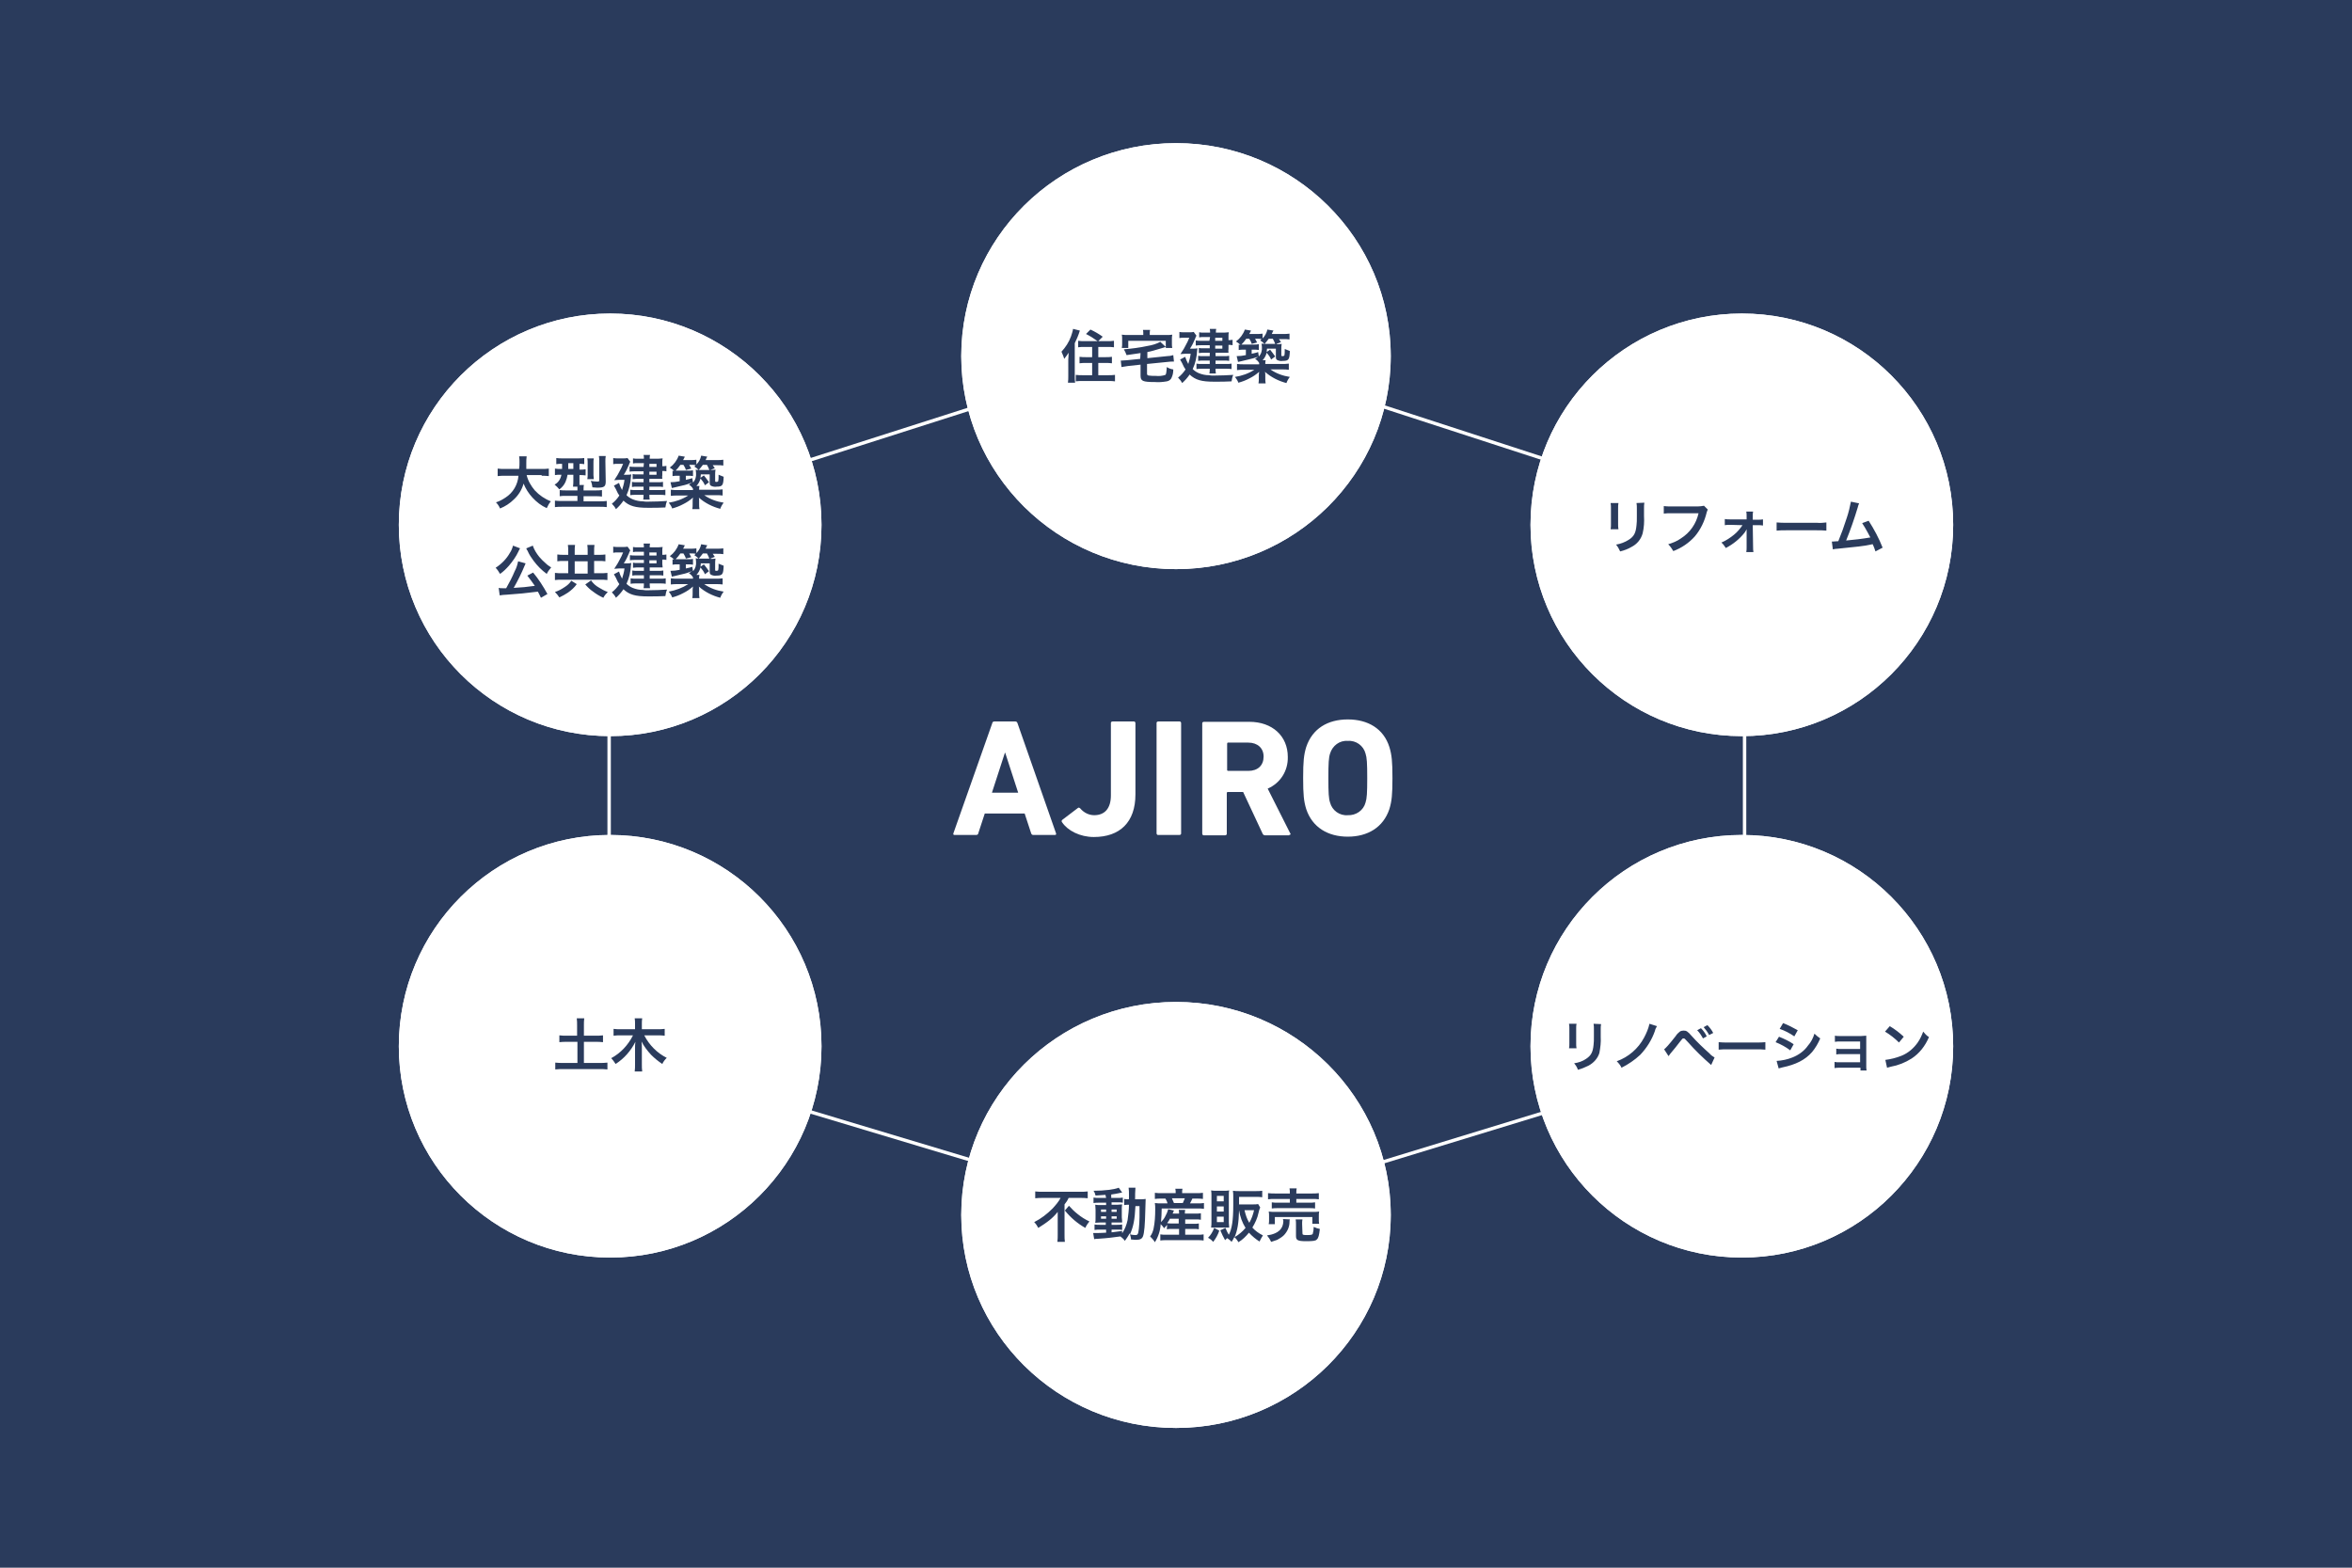 <?xml version="1.0" encoding="utf-8"?>
<!-- Generator: Adobe Illustrator 24.1.0, SVG Export Plug-In . SVG Version: 6.00 Build 0)  -->
<svg version="1.1" id="レイヤー_1" xmlns="http://www.w3.org/2000/svg" xmlns:xlink="http://www.w3.org/1999/xlink" x="0px"
	 y="0px" viewBox="0 0 690 460" style="enable-background:new 0 0 690 460;" xml:space="preserve">
<style type="text/css">
	.st0{clip-path:url(#SVGID_2_);}
	.st1{fill:#FFFFFF;}
	.st2{fill:#2A3B5C;}
	.st3{fill:none;stroke:#FFFFFF;}
	.st4{opacity:0.998;fill:#FFFFFF;enable-background:new    ;}
</style>
<g>
	<defs>
		<rect id="SVGID_1_" y="0" width="690" height="460"/>
	</defs>
	<clipPath id="SVGID_2_">
		<use xlink:href="#SVGID_1_"  style="overflow:visible;"/>
	</clipPath>
	<g id="a" class="st0">
		<rect y="0" class="st1" width="690" height="460"/>
		<rect y="0" class="st2" width="690" height="460"/>
		<path class="st3" d="M178.7,153.8l168-53.7l165.1,53.7v154.7l-165.1,50.5l-168-50.5V153.8z"/>
		<g transform="translate(282 42)">
			<ellipse class="st1" cx="63" cy="62.5" rx="63" ry="62.5"/>
			<ellipse class="st3" cx="63" cy="62.5" rx="62.5" ry="62"/>
		</g>
		<g transform="translate(408 419) rotate(180)">
			<ellipse class="st1" cx="63" cy="62.5" rx="63" ry="62.5"/>
			<ellipse class="st3" cx="63" cy="62.5" rx="62.5" ry="62"/>
		</g>
		<g transform="translate(117 92)">
			<circle class="st1" cx="62" cy="62" r="62"/>
			<circle class="st3" cx="62" cy="62" r="61.5"/>
		</g>
		<g transform="translate(573 369) rotate(180)">
			<circle class="st1" cx="62" cy="62" r="62"/>
			<circle class="st3" cx="62" cy="62" r="61.5"/>
		</g>
		<g transform="translate(449 92)">
			<circle class="st1" cx="62" cy="62" r="62"/>
			<circle class="st3" cx="62" cy="62" r="61.5"/>
		</g>
		<g transform="translate(241 369) rotate(180)">
			<circle class="st1" cx="62" cy="62" r="62"/>
			<circle class="st3" cx="62" cy="62" r="61.5"/>
		</g>
		<path class="st2" d="M318.2,100.1c-0.6,0-1.3,0-1.9-0.1v1.9c0.6-0.1,1.2-0.1,1.9-0.1h2.2v3h-1.8c-0.6,0-1.2,0-1.9-0.1v1.9
			c0.6-0.1,1.2-0.1,1.9-0.1h1.8v3.6h-2.8c-0.7,0-1.3,0-2-0.1v1.9c0.6-0.1,1.2-0.1,2-0.1h7.5c0.9,0,1.4,0,2,0.1v-1.9
			c-0.7,0.1-1.3,0.1-2,0.1h-2.9v-3.6h2.1c0.7,0,1.3,0,1.9,0.1v-1.9c-0.6,0.1-1.3,0.1-1.9,0.1h-2.1v-3h2.6c0.7,0,1.4,0,2,0.1V100
			c-0.7,0.1-1.3,0.1-2,0.1h-2.6l1.3-1.3c-1.1-0.8-2.3-1.5-3.6-2.1l-1.3,1.3c1.2,0.6,2.3,1.3,3.4,2.1H318.2z M313.4,110.3
			c0,0.7,0,1.3-0.1,2h2.1c-0.1-0.7-0.1-1.3-0.1-2v-9.6c0.6-1.2,1.1-2.4,1.5-3.7l-2-0.5c-0.1,0.8-0.4,1.5-0.6,2.2
			c-0.6,1.7-1.6,3.2-2.8,4.5c0.3,0.7,0.6,1.3,0.8,2.1c0.5-0.6,0.9-1.2,1.3-1.8c0,1.2-0.1,1.5-0.1,1.9V110.3z M334.5,105.3l-3.9,0.4
			c-0.5,0-1.2,0.1-1.5,0.1h-0.3l0.2,1.9c0.6-0.1,1.2-0.2,1.9-0.3l3.7-0.4v3.2c0,1.6,0.6,1.9,4.2,1.9c1.2,0.1,2.3,0,3.5-0.2
			c0.7-0.1,1.3-0.6,1.5-1.3c0.3-0.7,0.4-1.4,0.4-2.2c-0.7-0.1-1.3-0.3-1.9-0.7c-0.1,1.6-0.2,2.1-0.4,2.3c-0.9,0.3-1.8,0.4-2.8,0.3
			c-0.7,0-1.4,0-2.1-0.1c-0.4-0.1-0.5-0.2-0.5-0.6v-2.8l6-0.6c0.5-0.1,1.3-0.1,1.6-0.1c0.1,0,0.2,0,0.3,0l-0.2-1.9
			c-0.6,0.2-1.2,0.3-1.8,0.3l-5.8,0.6v-1.8c1.1-0.2,2.1-0.5,4.1-1.1c0.4-0.1,0.9-0.3,1.3-0.4l-1.6-1.5c-1.1,0.6-2.4,1-3.7,1.2
			c-2.3,0.5-4.6,0.8-7,1c0.3,0.5,0.6,1.1,0.8,1.7c2.1-0.3,2.1-0.3,4.1-0.6L334.5,105.3z M335.4,98.3H331c-0.6,0-1.2,0-1.9-0.1
			c0.1,0.4,0.1,0.8,0.1,1.3v1.3c0,0.4,0,0.9-0.1,1.3h1.9V100h11v2.1h1.9c-0.1-0.4-0.1-0.9-0.1-1.3v-1.3c0-0.4,0-0.8,0.1-1.3
			c-0.6,0.1-1,0.1-1.9,0.1h-4.7v-0.5c0-0.3,0-0.7,0.1-1h-2.1c0.1,0.3,0.1,0.7,0.1,1L335.4,98.3z M354.8,100h-2.5c-0.5,0-1,0-1.5-0.1
			v1.5c0.5-0.1,1-0.1,1.5-0.1h2.6v0.9h-2c-0.4,0-0.8,0-1.2-0.1v1.5c0.4,0,0.7-0.1,1.1-0.1h2.1v1h-2c-0.5,0-0.9,0-1.4-0.1v1.5
			c0.5-0.1,0.9-0.1,1.4-0.1h2v1h-2.4c-0.5,0-1,0-1.5-0.1v1.6c0.5-0.1,1-0.1,1.5-0.1h2.4c0,0.5,0,1-0.1,1.4h1.9
			c-0.1-0.5-0.1-1-0.1-1.4h3.2c0.5,0,1,0,1.5,0.1v-1.6c-0.5,0.1-1,0.1-1.5,0.1h-3.2v-1h2.6c0.5,0,1,0,1.4,0.1v-1.5
			c-0.5,0.1-1,0.1-1.4,0.1h-2.6v-1h2.6c0.4,0,0.7,0,1.2,0c0-0.3-0.1-0.7,0-1v-1.3c0.4,0,0.8,0,1.2,0.1v-1.6
			c-0.4,0.1-0.8,0.1-1.2,0.1v-1.2c0-0.4,0-0.7,0.1-1.1c-0.4,0-0.8,0.1-1.3,0.1h-2.5c0-0.4,0-0.8,0.1-1.1h-1.9
			c0.1,0.4,0.1,0.7,0.1,1.1h-1.9c-0.4,0-0.9,0-1.3-0.1v1.5c0.4-0.1,0.8-0.1,1.2-0.1h2L354.8,100z M356.5,100v-0.9h2.1v0.9H356.5z
			 M356.5,101.4h2.1v0.9h-2.1L356.5,101.4z M349.1,102.3c0.6-0.9,1.1-1.9,1.5-2.9c0.1-0.3,0.2-0.6,0.4-0.9l-0.8-1.1
			c-0.4,0.1-0.8,0.1-1.2,0.1h-1.8c-0.4,0-0.8,0-1.2-0.1v1.8c0.4-0.1,0.8-0.1,1.2-0.1h1.7c-0.3,0.8-0.7,1.6-1.1,2.3
			c-0.4,0.8-0.4,0.8-1.5,2.5c0.4,0,0.9-0.1,1.4-0.1h1.6c-0.1,1-0.4,2-0.7,3c-0.4-0.7-0.7-1.4-0.9-2.1l-1.5,0.8
			c0.2,0.3,0.3,0.6,0.4,0.7c0.2,0.4,0.4,0.7,0.4,0.8c0.2,0.5,0.5,1,0.8,1.4c-0.6,0.9-1.3,1.7-2.2,2.4c0.5,0.5,0.9,1,1.2,1.6
			c0.8-0.7,1.6-1.6,2.2-2.5c1.7,1.6,3.5,2.1,7.2,2.1c1.9,0,3.5,0,5.1-0.1c0.1-0.6,0.2-1.3,0.5-1.9c-1.6,0.1-3.7,0.2-5.8,0.2
			c-0.3,0-0.9,0-1.3-0.1c-1,0-2-0.2-3-0.6c-0.7-0.3-1.3-0.7-1.8-1.2c0.8-1.7,1.2-3.6,1.3-5.4c0-0.3,0.1-0.4,0.1-0.7
			c-0.4,0.1-0.8,0.1-1.2,0.1L349.1,102.3z M374.5,100.9l1.3-0.5c-0.4-0.6-0.4-0.6-0.6-0.9h1.3c0.6,0,1.2,0,1.8,0.1v-1.7
			c-0.6,0.1-1.2,0.1-1.9,0.1h-3.3c0.2-0.5,0.4-0.9,0.5-1l-1.8-0.3c-0.2,1-0.7,1.9-1.4,2.6v-1.4c-0.6,0.1-1.1,0.1-1.7,0.1h-2.2
			c0.3-0.6,0.5-0.9,0.5-1l-1.8-0.3c-0.5,1.4-1.4,2.6-2.6,3.5c0.5,0.3,0.9,0.6,1.3,1c-0.2,0-0.2,0-0.5-0.1v1.6
			c0.5-0.1,0.9-0.1,1.4-0.1h0.7v1.6c-0.9,0.2-1.8,0.3-2.7,0.3l0.4,1.7l0.9-0.2c0.9-0.2,1.3-0.3,2.1-0.5c1-0.2,1.9-0.5,2.9-0.8
			c-0.3,0.2-0.6,0.4-0.9,0.6c0.5,0.3,0.9,0.7,1.2,1.2v0.4h-4.5c-0.7,0-1.3,0-2-0.1v1.8c0.7-0.1,1.3-0.1,2-0.1h3.1
			c-1.7,1.1-3.7,1.8-5.7,2.1c0.4,0.5,0.8,1.1,1,1.7c1.1-0.3,2.2-0.7,3.3-1.3c1-0.5,1.9-1.1,2.8-1.9c-0.1,0.7-0.1,0.8-0.1,1.1v0.8
			c0,0.5,0,1-0.1,1.5h2.1c-0.1-0.5-0.1-1-0.1-1.5v-0.8c0-0.5,0-0.8-0.1-1.1c1.8,1.6,4,2.7,6.3,3.3c0.2-0.6,0.6-1.3,1-1.8
			c-2-0.3-4-1-5.7-2.2h3.4c0.7,0,1.4,0,2,0.1v-1.8c-0.7,0.1-1.4,0.1-2,0.1h-4.9c0-0.4,0-0.7,0.1-1.1h-0.9c0.6-0.6,1-1.4,1.2-2.2
			c0.5,0.6,1,1.2,1.3,2l1.2-0.9c-0.5-0.7-1-1.4-1.5-2l-1,0.7c0-0.3,0.1-0.6,0.1-1h2.6v2.4c0,0.6,0.1,0.8,0.5,1
			c0.5,0.2,1,0.3,1.5,0.2c1.8,0,2-0.4,2.1-2.9c-0.5-0.2-1-0.4-1.5-0.6c0,0.1,0,0.2,0,0.3l0,0.2c0,0.5,0,0.9-0.1,1.4
			c-0.1,0.1-0.2,0.2-0.5,0.2c-0.3,0-0.4,0-0.4-0.3v-1.7c0-0.5,0-1,0.1-1.6c-0.4,0.1-0.9,0.1-1.3,0.1H374.5z M369.1,103.3
			c-0.8,0.3-1.1,0.3-1.9,0.5v-1.2h0.8c0.4,0,0.8,0,1.3,0.1V101c-0.5,0.1-0.9,0.1-1.4,0.1h-3c-0.3,0-0.4,0-0.7,0
			c0.5-0.5,1-1.1,1.4-1.7h0.9c0.3,0.5,0.6,1,0.7,1.5l1.6-0.4c-0.3-0.5-0.4-0.7-0.6-1.1h0.9c0.3,0,0.6,0,1,0.1
			c-0.1,0.1-0.2,0.2-0.4,0.4c0.5,0.3,0.9,0.6,1.2,1c-0.3,0-0.5,0-0.8-0.1c0,0.3,0.1,0.6,0.1,1c0.1,1-0.2,2.1-0.9,2.8L369.1,103.3z
			 M371,100.9c0.4-0.5,0.8-0.9,1.2-1.5h1.2c0.3,0.5,0.5,1,0.7,1.5H371z"/>
		<path class="st2" d="M460.3,300.4c0.1,0.5,0.1,1,0.1,1.4v4.4c0,0.5,0,1-0.1,1.4h2.2c-0.1-0.5-0.1-0.9-0.1-1.4v-4.4
			c0-0.5,0-1,0.1-1.4L460.3,300.4z M467.5,300.4c0.1,0.5,0.1,1,0.1,1.5v2c0,1.3,0,2-0.1,2.7c-0.2,2.1-0.7,3.1-2.2,4.1
			c-1,0.7-2.2,1.1-3.5,1.3c0.5,0.6,0.9,1.2,1.1,1.9c1.1-0.3,2.1-0.7,3.1-1.2c1.5-0.8,2.7-2.1,3.2-3.7c0.3-1.6,0.5-3.2,0.4-4.8v-2.2
			c0-0.5,0-1,0.1-1.5L467.5,300.4z M483.9,300.4c-0.3,1.4-0.9,2.8-1.6,4.1c-1.7,3.2-4.6,5.7-8,6.9c0.6,0.6,1.1,1.2,1.4,1.9
			c2-1,3.9-2.3,5.5-3.8c1.9-2,3.4-4.4,4.3-7c0.1-0.5,0.3-0.9,0.6-1.4L483.9,300.4z M489.5,309.9c0.2-0.3,0.3-0.4,0.5-0.7
			c0.9-1,2.2-2.7,2.9-3.6c0.7-0.9,0.7-0.9,1-0.9c0.3,0,0.3,0,1.3,1.1c2.1,2.4,4.4,4.6,6.8,6.7l1-2.2c-0.5-0.3-1.1-0.7-1.5-1.2
			c-1.8-1.6-3.6-3.3-5.2-5.1c-1.2-1.4-1.6-1.6-2.4-1.6c-0.4,0-0.8,0.1-1.1,0.3c-0.5,0.4-0.9,0.8-1.2,1.3c-2.1,2.7-3,3.6-3.4,3.9
			L489.5,309.9z M497.9,302.3c0.7,0.7,1.2,1.5,1.7,2.4l1.1-0.6c-0.4-0.9-1-1.7-1.7-2.4L497.9,302.3z M502.6,303.1
			c-0.4-0.8-1-1.6-1.7-2.3l-1.1,0.6c0.6,0.7,1.2,1.5,1.6,2.3L502.6,303.1z M504.2,308c0.9-0.1,1.7-0.1,2.6-0.1h8.5
			c0.9,0,1.7,0,2.6,0.1v-2.2c-0.9,0.1-1.7,0.1-2.6,0.1h-8.5c-0.9,0-1.7,0-2.6-0.1L504.2,308z M522.1,301.9c1.5,0.5,3,1.3,4.3,2.2
			l1-1.8c-1.4-0.8-2.8-1.5-4.3-2.1L522.1,301.9z M520.9,305.8c1.5,0.6,3,1.4,4.3,2.4l1-1.8c-1.3-0.9-2.8-1.6-4.3-2.2L520.9,305.8z
			 M521.8,313.5c0.4-0.1,0.7-0.2,1.1-0.3c3.9-0.8,6.7-2.2,8.7-4.5c1-1.2,1.8-2.6,2.4-4c-0.6-0.4-1.2-0.9-1.7-1.4
			c-0.4,1.3-1,2.5-1.9,3.5c-1.1,1.6-2.8,2.8-4.6,3.5c-1.5,0.6-3,0.9-4.6,1L521.8,313.5z M545.8,313.3v0.8h1.8
			c-0.1-0.4-0.1-0.8-0.1-1.2v-7.3c0-0.7,0-1.1,0-1.7c-0.5,0-1,0.1-1.5,0.1h-6.3c-0.5,0-1,0-1.4-0.1v1.8c0.5-0.1,1-0.1,1.4-0.1h6v2.2
			h-5.6c-0.5,0-1,0-1.4-0.1v1.7c0.5-0.1,1-0.1,1.4-0.1h5.6v2.4h-6.1c-0.5,0-1,0-1.4-0.1v1.8c0.5-0.1,1-0.1,1.4-0.1H545.8z
			 M553,302.7c1.5,0.9,2.9,2,4.1,3.2l1.4-1.7c-1.3-1.2-2.6-2.2-4.1-3.1L553,302.7z M553.6,313.3c0.3-0.1,0.7-0.2,1.1-0.3
			c2.2-0.4,4.2-1.2,6.1-2.4c2.3-1.5,4-3.7,5.1-6.3c-0.7-0.4-1.2-1-1.7-1.6c-0.4,1.1-0.9,2.2-1.6,3.2c-1.2,1.7-2.8,3.1-4.8,3.9
			c-1.5,0.6-3.1,1-4.7,1.2L553.6,313.3z"/>
		<path class="st2" d="M472.5,147.6c0.1,0.5,0.1,1,0.1,1.5v4.7c0,0.5,0,1-0.1,1.5h2.3c-0.1-0.5-0.1-1-0.1-1.5v-4.7
			c0-0.5,0-1,0.1-1.5L472.5,147.6z M480.1,147.6c0.1,0.5,0.1,1.1,0.1,1.6v2.1c0,1.4,0,2.1-0.1,2.8c-0.2,2.2-0.7,3.3-2.3,4.3
			c-1.1,0.7-2.4,1.2-3.7,1.4c0.5,0.6,0.9,1.3,1.2,2c1.2-0.3,2.3-0.7,3.3-1.3c1.6-0.8,2.8-2.2,3.3-4c0.4-1.7,0.5-3.4,0.4-5.1v-2.3
			c0-0.5,0-1.1,0.1-1.6L480.1,147.6z M499.9,148.4c-0.6,0.1-1.2,0.2-1.8,0.2h-7.8c-0.7,0-1.5,0-2.2-0.1v2.2c0.7-0.1,1.4-0.1,2.1-0.1
			h8.1c-0.7,3.1-2.5,5.7-5.2,7.4c-1.1,0.8-2.4,1.3-3.7,1.7c0.6,0.6,1.1,1.3,1.5,2c2.4-0.9,4.6-2.4,6.3-4.3c1.7-2,2.9-4.5,3.5-7.1
			c0.1-0.3,0.2-0.5,0.3-0.8L499.9,148.4z M511.2,154.1c-0.7,1-1.5,2-2.5,2.8c-1.1,0.9-2.3,1.7-3.7,2.3c0.5,0.4,0.9,1,1.3,1.6
			c2.1-1.1,4-2.6,5.5-4.5c0.2-0.3,0.4-0.6,0.6-1c0,0.2,0,0.9,0,1.1l0,4.2c0,0.5,0,0.9-0.1,1.4h2.1c-0.1-0.5-0.1-1-0.1-1.4l-0.1-6.5
			h1.5c0.5,0,1,0,1.5,0.1v-1.8c-0.5,0.1-1,0.1-1.5,0.1h-1.5l0-1.1c0-0.4,0-0.9,0.1-1.3h-2c0.1,0.4,0.1,0.9,0.1,1.3v1h-4.9
			c-0.5,0-1,0-1.5-0.1v1.8c0.5-0.1,1-0.1,1.5-0.1L511.2,154.1z M521.2,155.7c0.9-0.1,1.8-0.1,2.8-0.1h9c0.9,0,1.9,0,2.8,0.1v-2.4
			c-0.9,0.1-1.8,0.2-2.8,0.1H524c-0.9,0-1.8,0-2.8-0.1V155.7z M543,147.2c-0.3,1.6-0.7,3.2-1.2,4.7c-0.9,2.8-1.6,4.7-2.5,6.9
			c-0.7,0-1.1,0.1-1.5,0.1h-0.4l0.3,2.3c0.5-0.1,1-0.2,1.5-0.2c5.1-0.5,7.9-0.8,9.6-1.2c0.4-0.1,0.4-0.1,0.6-0.1
			c0.3,0.7,0.6,1.4,0.8,2.1l2.1-1.1c-1.1-2.8-2.5-5.4-4.1-7.9l-1.9,0.7c0.6,0.9,1.1,1.8,1.6,2.7c0.4,0.8,0.6,1.1,0.8,1.5
			c-2.3,0.4-4.7,0.7-7.1,0.9c1.3-3.2,2.4-6.4,3.4-9.7c0.1-0.4,0.2-0.8,0.4-1.2L543,147.2z"/>
		<path class="st2" d="M158.9,139.6c0.7,0,1.4,0,2.1,0.1v-2.2c-0.7,0.1-1.4,0.1-2.1,0.1h-4.5c0-0.6,0-1,0-1.7c0-0.7,0-1.3,0.1-2
			h-2.2c0.1,0.6,0.1,1.1,0.1,1.7c0,0.9,0,1.2-0.1,2h-4.2c-0.7,0-1.4,0-2.1-0.1v2.2c0.7-0.1,1.4-0.1,2.1-0.1h4
			c-0.2,2.6-1.6,5-3.8,6.4c-0.9,0.6-1.8,1.1-2.8,1.4c0.5,0.5,0.9,1.1,1.2,1.8c1.5-0.6,2.9-1.5,4.1-2.7c1.3-1.2,2.3-2.8,2.8-4.6
			c0.6,1.5,1.5,2.9,2.6,4.1c1.2,1.3,2.6,2.4,4.2,3.1c0.3-0.7,0.7-1.4,1.2-2c-1.8-0.7-3.4-1.8-4.7-3.2c-1.1-1.3-2-2.8-2.4-4.5H158.9z
			 M164.9,135.9c0,1,0,1.6,0,1.7h-0.4c-0.6,0-1.1,0-1.7-0.1v1.9c0.5-0.1,1.1-0.1,1.6-0.1h0.3c-0.2,1.2-0.9,2.3-2,2.9
			c0.5,0.4,1,0.9,1.4,1.4c0.8-0.6,1.4-1.3,1.8-2.2c0.3-0.7,0.5-1.4,0.6-2.1h1.7v1.6c0,0.6,0,1.2-0.1,1.9h1.3c0,0.3,0,0.4,0,0.6v0.5
			H166c-0.6,0-1.2,0-1.8-0.1v1.8c0.5-0.1,1.2-0.1,2-0.1h3.2v1.5h-4.6c-0.7,0-1.3,0-2-0.1v1.9c0.7-0.1,1.4-0.1,2.1-0.1h11
			c0.7,0,1.4,0,2.1,0.1V147c-0.7,0.1-1.3,0.1-2,0.1h-4.8v-1.5h3.4c0.7,0,1.3,0,2,0.1v-1.9c-0.7,0.1-1.3,0.1-2,0.1h-3.4v-0.5
			c0-0.4,0-0.7,0.1-1.1H170c0-0.5,0-0.7,0-1.3v-1.6h0.2c0.5,0,1.1,0,1.6,0.1v-1.8c-0.5,0.1-1.1,0.1-1.6,0.1H170v-1.7
			c0.5,0,1,0,1.4,0.1v-1.8c-0.6,0.1-1.2,0.1-1.8,0.1H165c-0.6,0-1.2,0-1.8-0.1v1.8c0.5-0.1,1-0.1,1.5-0.1H164.9z M168.2,135.9v1.7
			h-1.5c0-0.4,0-0.7,0-1.2v-0.5H168.2z M174.2,140.6c0-0.4-0.1-0.8-0.1-1.2v-3.6c0-0.4,0-0.9,0.1-1.3h-1.9c0.1,0.5,0.1,0.9,0.1,1.4
			v3.3c0,0.5,0,0.9-0.1,1.4H174.2z M177.6,135.4c0-0.5,0-1.1,0.1-1.6h-2c0.1,0.5,0.1,1,0.1,1.5v5.6c0,0.4-0.1,0.4-0.7,0.4
			c-0.6,0-1.2-0.1-1.8-0.2c0.3,0.6,0.4,1.2,0.5,1.9c0.5,0,0.9,0.1,1.4,0.1c2,0,2.5-0.3,2.5-1.8L177.6,135.4z M188.8,137h-2.6
			c-0.5,0-1,0-1.5-0.1v1.5c0.5-0.1,1-0.1,1.5-0.1h2.6v0.9h-2c-0.4,0-0.8,0-1.2-0.1v1.5c0.4,0,0.7-0.1,1.1-0.1h2.1v1h-2
			c-0.5,0-0.9,0-1.4-0.1v1.5c0.5-0.1,0.9-0.1,1.4-0.1h2v1h-2.4c-0.5,0-1,0-1.5-0.1v1.6c0.5-0.1,1-0.1,1.5-0.1h2.4c0,0.5,0,1-0.1,1.4
			h1.9c-0.1-0.5-0.1-1-0.1-1.4h3.2c0.5,0,1,0,1.5,0.1v-1.6c-0.5,0.1-1,0.1-1.5,0.1h-3.2v-1h2.6c0.5,0,1,0,1.4,0.1v-1.5
			c-0.5,0.1-1,0.1-1.4,0.1h-2.6v-1h2.6c0.4,0,0.7,0,1.2,0c0-0.3-0.1-0.7,0-1v-1.3c0.4,0,0.8,0,1.2,0.1v-1.6
			c-0.4,0.1-0.8,0.1-1.2,0.1v-1.2c0-0.4,0-0.7,0.1-1.1c-0.4,0-0.8,0.1-1.3,0.1h-2.5c0-0.4,0-0.8,0.1-1.1h-1.9
			c0.1,0.4,0.1,0.7,0.1,1.1h-1.9c-0.4,0-0.9,0-1.3-0.1v1.5c0.4-0.1,0.8-0.1,1.2-0.1h2L188.8,137z M190.5,137v-0.9h2.1v0.9L190.5,137
			z M190.5,138.4h2.1v0.9h-2.1L190.5,138.4z M183,139.3c0.6-0.9,1.1-1.9,1.5-2.9c0.1-0.3,0.2-0.6,0.4-0.9l-0.8-1.1
			c-0.4,0.1-0.8,0.1-1.2,0.1h-1.8c-0.4,0-0.8,0-1.2-0.1v1.8c0.4-0.1,0.8-0.1,1.2-0.1h1.7c-0.3,0.8-0.7,1.6-1.1,2.3
			c-0.4,0.8-0.4,0.8-1.5,2.5c0.4,0,0.9-0.1,1.4-0.1h1.6c-0.1,1-0.4,2-0.7,3c-0.4-0.7-0.7-1.4-0.9-2.1l-1.5,0.8
			c0.2,0.3,0.3,0.6,0.4,0.7c0.2,0.4,0.4,0.7,0.4,0.8c0.2,0.5,0.5,1,0.8,1.4c-0.6,0.9-1.3,1.7-2.2,2.4c0.5,0.5,0.9,1,1.2,1.6
			c0.8-0.7,1.6-1.6,2.2-2.5c1.7,1.6,3.5,2.1,7.2,2.1c1.9,0,3.5,0,5.1-0.1c0.1-0.6,0.2-1.3,0.5-1.9c-1.6,0.1-3.7,0.2-5.8,0.2
			c-0.3,0-0.8,0-1.3-0.1c-1,0-2-0.2-3-0.6c-0.7-0.3-1.3-0.7-1.8-1.2c0.8-1.7,1.2-3.6,1.3-5.4c0-0.3,0.1-0.4,0.1-0.7
			c-0.4,0.1-0.8,0.1-1.2,0.1L183,139.3z M208.4,137.9l1.3-0.5c-0.4-0.6-0.4-0.6-0.6-0.9h1.3c0.6,0,1.2,0,1.8,0.1v-1.7
			c-0.6,0.1-1.2,0.1-1.9,0.1h-3.3c0.2-0.5,0.4-0.9,0.5-1l-1.8-0.3c-0.2,1-0.7,1.9-1.4,2.6v-1.4c-0.6,0.1-1.1,0.1-1.7,0.1h-2.2
			c0.3-0.6,0.5-0.9,0.5-1l-1.8-0.3c-0.5,1.4-1.4,2.6-2.6,3.5c0.5,0.3,0.9,0.6,1.3,1c-0.2,0-0.2,0-0.5-0.1v1.6
			c0.5-0.1,0.9-0.1,1.4-0.1h0.7v1.6c-0.9,0.2-1.8,0.3-2.7,0.3l0.4,1.7l0.9-0.2c0.8-0.2,1.3-0.3,2.1-0.5c1-0.2,1.9-0.5,2.9-0.9
			c-0.3,0.2-0.6,0.4-0.9,0.6c0.5,0.3,0.9,0.7,1.2,1.2v0.4h-4.5c-0.7,0-1.3,0-2-0.1v1.8c0.7-0.1,1.3-0.1,2-0.1h3.1
			c-1.7,1.1-3.7,1.8-5.7,2.1c0.4,0.5,0.8,1.1,1,1.7c1.1-0.3,2.2-0.7,3.3-1.3c1-0.5,1.9-1.1,2.8-1.9c-0.1,0.7-0.1,0.8-0.1,1.1v0.8
			c0,0.5,0,1-0.1,1.5h2.1c-0.1-0.5-0.1-1-0.1-1.5v-0.8c0-0.5,0-0.9-0.1-1.1c1.8,1.6,4,2.7,6.3,3.3c0.2-0.6,0.6-1.3,1-1.8
			c-2-0.3-4-1-5.7-2.2h3.4c0.7,0,1.4,0,2,0.1v-1.8c-0.7,0.1-1.4,0.1-2,0.1h-4.9c0-0.4,0-0.7,0.1-1.1h-0.9c0.6-0.6,1-1.4,1.2-2.2
			c0.5,0.6,1,1.2,1.3,2l1.2-0.9c-0.5-0.7-1-1.4-1.5-2l-1,0.7c0-0.3,0.1-0.6,0.1-1h2.6v2.4c0,0.6,0.1,0.8,0.5,1
			c0.5,0.2,1,0.3,1.5,0.2c1.8,0,2-0.4,2.1-2.9c-0.5-0.2-1-0.4-1.5-0.6c0,0.1,0,0.2,0,0.3l0,0.2c0,0.5,0,0.9-0.1,1.4
			c-0.1,0.1-0.2,0.2-0.5,0.2c-0.3,0-0.4,0-0.4-0.3v-1.7c0-0.5,0-1,0.1-1.6c-0.4,0.1-0.9,0.1-1.3,0.1L208.4,137.9z M203.1,140.3
			c-0.9,0.3-1.1,0.3-1.9,0.5v-1.2h0.8c0.4,0,0.8,0,1.3,0.1V138c-0.5,0.1-0.9,0.1-1.4,0.1h-3c-0.3,0-0.4,0-0.7,0
			c0.5-0.5,1-1.1,1.4-1.7h0.9c0.3,0.5,0.6,1,0.7,1.5l1.6-0.4c-0.3-0.5-0.4-0.7-0.6-1.1h0.9c0.3,0,0.6,0,1,0.1
			c-0.1,0.1-0.2,0.2-0.4,0.4c0.5,0.3,0.9,0.6,1.2,1c-0.3,0-0.5,0-0.8-0.1c0,0.3,0.1,0.6,0.1,1c0.1,1-0.2,2.1-0.9,2.8L203.1,140.3z
			 M205,137.9c0.4-0.5,0.8-0.9,1.2-1.5h1.2c0.3,0.5,0.5,1,0.7,1.5H205z M160.6,174.3c-1.2-2.2-2.6-4.4-4.2-6.3l-1.7,0.9
			c0.8,1,1.5,2,2.2,3c-2,0.3-4.1,0.5-6.2,0.6c1.2-2.1,2.3-4.3,3.2-6.5c0.2-0.4,0.2-0.5,0.3-0.7l-2.2-0.6c-0.2,1-0.5,2-1,2.9
			c-0.7,1.7-1.6,3.4-2.5,5c-0.5,0-0.6,0-1,0c-0.5,0-0.9,0-1.2-0.1l0.3,2.2c0.7-0.1,1.3-0.2,2-0.2c3.1-0.2,6.2-0.5,9.2-0.9
			c0.3,0.6,0.5,0.9,0.9,1.8L160.6,174.3z M150.5,160.1c-0.2,0.8-0.5,1.5-0.9,2.1c-1,1.8-2.5,3.3-4.2,4.4c0.5,0.5,0.9,1.1,1.3,1.8
			c1-0.7,1.8-1.5,2.6-2.4c1.1-1.3,2.1-2.7,2.8-4.2c0.1-0.2,0.1-0.3,0.2-0.4c0-0.1,0.1-0.1,0.1-0.2c0-0.1,0.1-0.2,0.2-0.3
			L150.5,160.1z M154.4,160.9l0.1,0.3c0.1,0.1,0.1,0.2,0.2,0.3c0.1,0.2,0.2,0.3,0.2,0.4c0.4,0.9,1,1.8,1.6,2.6
			c1.1,1.5,2.4,2.8,3.9,3.9c0.3-0.7,0.8-1.3,1.3-1.9c-0.6-0.4-1.1-0.7-1.6-1.2c-0.7-0.6-1.3-1.2-1.9-1.9c-0.8-1-1.5-2.1-1.9-3.3
			L154.4,160.9z M166.7,162.8h-1.3c-0.6,0-1.2,0-1.9-0.1v2c0.6-0.1,1.2-0.1,1.9-0.1h1.3v3.6H165c-0.7,0-1.5,0-2.2-0.1v2.1
			c0.7-0.1,1.4-0.1,2.2-0.1h11c0.7,0,1.5,0,2.2,0.1v-2.1c-0.7,0.1-1.5,0.1-2.2,0.1h-1.7v-3.6h1.4c0.6,0,1.3,0,1.9,0.1v-2
			c-0.6,0.1-1.3,0.1-1.9,0.1h-1.4v-1.1c0-0.6,0-1.2,0.1-1.8h-2.1c0.1,0.6,0.1,1.2,0.1,1.8v1.1h-3.8v-1.1c0-0.6,0-1.2,0.1-1.8h-2.1
			c0.1,0.6,0.1,1.2,0.1,1.8L166.7,162.8z M168.6,168.3v-3.6h3.8v3.6H168.6z M167.6,170.4c-0.5,0.8-1.2,1.4-2,1.9
			c-0.9,0.6-1.8,1.1-2.8,1.4c0.5,0.5,0.9,1,1.3,1.6c0.9-0.4,1.7-0.9,2.5-1.4c1-0.7,1.9-1.5,2.6-2.5L167.6,170.4z M171.7,171.5
			c0.7,0.8,1.4,1.5,2.3,2.1c0.9,0.7,1.9,1.3,3,1.8c0.3-0.6,0.8-1.2,1.3-1.7c-0.9-0.3-1.8-0.8-2.6-1.3c-0.9-0.5-1.7-1.2-2.3-2.1
			L171.7,171.5z M188.8,163h-2.5c-0.5,0-1,0-1.5-0.1v1.5c0.5-0.1,1-0.1,1.5-0.1h2.6v0.9h-2c-0.4,0-0.8,0-1.2-0.1v1.5
			c0.4,0,0.7-0.1,1.1-0.1h2.1v1h-2c-0.5,0-0.9,0-1.4-0.1v1.5c0.5-0.1,0.9-0.1,1.4-0.1h2v1h-2.4c-0.5,0-1,0-1.5-0.1v1.6
			c0.5-0.1,1-0.1,1.5-0.1h2.4c0,0.5,0,1-0.1,1.4h1.9c-0.1-0.5-0.1-1-0.1-1.4h3.2c0.5,0,1,0,1.5,0.1v-1.6c-0.5,0.1-1,0.1-1.5,0.1
			h-3.2v-1h2.6c0.5,0,1,0,1.4,0.1v-1.5c-0.5,0.1-1,0.1-1.4,0.1h-2.6v-1h2.6c0.4,0,0.7,0,1.2,0c0-0.3-0.1-0.7-0.1-1v-1.3
			c0.4,0,0.8,0,1.2,0.1v-1.6c-0.4,0.1-0.8,0.1-1.2,0.1v-1.2c0-0.4,0-0.7,0.1-1.1c-0.4,0-0.8,0.1-1.3,0.1h-2.5c0-0.4,0-0.8,0.1-1.1
			h-1.9c0.1,0.4,0.1,0.7,0.1,1.1h-1.9c-0.4,0-0.9,0-1.3-0.1v1.5c0.4-0.1,0.8-0.1,1.2-0.1h2V163z M190.5,163v-0.9h2.1v0.9H190.5z
			 M190.5,164.4h2.1v0.9h-2.1V164.4z M183,165.3c0.6-0.9,1.1-1.9,1.5-2.9c0.1-0.3,0.2-0.6,0.4-0.9l-0.8-1.1
			c-0.4,0.1-0.8,0.1-1.2,0.1h-1.8c-0.4,0-0.8,0-1.2-0.1v1.8c0.4-0.1,0.8-0.1,1.2-0.1h1.7c-0.3,0.8-0.7,1.6-1.1,2.3
			c-0.4,0.8-0.4,0.8-1.5,2.5c0.4,0,0.9-0.1,1.4-0.1h1.6c-0.1,1-0.4,2-0.7,3c-0.4-0.7-0.7-1.4-0.9-2.1l-1.5,0.8
			c0.2,0.3,0.3,0.6,0.4,0.7c0.2,0.4,0.4,0.7,0.4,0.8c0.2,0.5,0.5,1,0.8,1.4c-0.6,0.9-1.3,1.7-2.2,2.4c0.5,0.5,0.9,1,1.2,1.6
			c0.8-0.7,1.6-1.6,2.2-2.5c1.7,1.6,3.5,2.1,7.2,2.1c1.9,0,3.5,0,5.1-0.1c0.1-0.6,0.2-1.3,0.5-1.9c-1.6,0.1-3.7,0.2-5.8,0.2
			c-0.3,0-0.9,0-1.3-0.1c-1,0-2-0.2-3-0.6c-0.7-0.3-1.3-0.7-1.8-1.2c0.8-1.7,1.2-3.6,1.3-5.4c0-0.3,0.1-0.4,0.1-0.7
			c-0.4,0.1-0.8,0.1-1.2,0.1L183,165.3z M208.4,163.9l1.3-0.5c-0.4-0.6-0.4-0.6-0.6-0.9h1.3c0.6,0,1.2,0,1.8,0.1v-1.7
			c-0.6,0.1-1.2,0.1-1.9,0.1h-3.3c0.2-0.5,0.4-0.9,0.5-1l-1.8-0.3c-0.2,1-0.7,1.9-1.4,2.6v-1.4c-0.6,0.1-1.1,0.1-1.7,0.1h-2.2
			c0.3-0.6,0.5-0.9,0.5-1l-1.8-0.3c-0.5,1.4-1.4,2.6-2.6,3.5c0.5,0.3,0.9,0.6,1.3,1c-0.2,0-0.2,0-0.5-0.1v1.6
			c0.5-0.1,0.9-0.1,1.4-0.1h0.7v1.6c-0.9,0.2-1.8,0.3-2.7,0.3l0.4,1.7l0.9-0.2c0.9-0.2,1.3-0.3,2.1-0.5c1-0.2,1.9-0.5,2.9-0.9
			c-0.3,0.2-0.6,0.4-0.9,0.6c0.5,0.3,0.9,0.7,1.2,1.2v0.4h-4.5c-0.7,0-1.3,0-2-0.1v1.8c0.7-0.1,1.3-0.1,2-0.1h3.1
			c-1.7,1.1-3.6,1.8-5.7,2.2c0.4,0.5,0.8,1.1,1,1.7c1.1-0.3,2.2-0.7,3.3-1.3c1-0.5,1.9-1.1,2.8-1.9c-0.1,0.7-0.1,0.8-0.1,1.1v0.8
			c0,0.5,0,1-0.1,1.5h2.1c-0.1-0.5-0.1-1-0.1-1.5v-0.8c0-0.5,0-0.9-0.1-1.1c1.8,1.6,4,2.7,6.3,3.3c0.2-0.6,0.6-1.3,1-1.8
			c-2-0.3-4-1-5.7-2.2h3.4c0.7,0,1.4,0,2,0.1v-1.8c-0.7,0.1-1.4,0.1-2,0.1h-4.9c0-0.4,0-0.7,0.1-1.1h-0.9c0.6-0.6,1-1.4,1.2-2.2
			c0.5,0.6,1,1.2,1.3,2l1.2-0.9c-0.5-0.7-1-1.4-1.5-2l-1,0.7c0-0.3,0.1-0.6,0.1-1h2.6v2.4c0,0.6,0.1,0.8,0.5,1
			c0.5,0.2,1,0.3,1.5,0.2c1.8,0,2-0.4,2.1-2.9c-0.5-0.2-1-0.4-1.5-0.6c0,0.1,0,0.2,0,0.3l0,0.2c0,0.5,0,0.9-0.1,1.4
			c-0.1,0.1-0.2,0.2-0.5,0.2c-0.3,0-0.4,0-0.4-0.3v-1.7c0-0.5,0-1,0.1-1.6c-0.4,0.1-0.9,0.1-1.3,0.1L208.4,163.9z M203.1,166.3
			c-0.8,0.3-1.1,0.3-1.9,0.5v-1.2h0.8c0.4,0,0.8,0,1.3,0.1V164c-0.5,0.1-0.9,0.1-1.4,0.1h-3c-0.3,0-0.4,0-0.7,0
			c0.5-0.5,1-1.1,1.4-1.7h0.9c0.3,0.5,0.6,1,0.7,1.5l1.6-0.4c-0.3-0.5-0.4-0.7-0.6-1.1h0.9c0.3,0,0.6,0,1,0.1
			c-0.1,0.1-0.2,0.2-0.4,0.4c0.5,0.3,0.9,0.6,1.2,1c-0.3,0-0.5,0-0.8-0.1c0,0.3,0.1,0.6,0.1,1c0.1,1-0.2,2.1-0.9,2.8L203.1,166.3z
			 M205,163.9c0.4-0.5,0.8-0.9,1.2-1.5h1.2c0.3,0.5,0.5,1,0.7,1.5H205L205,163.9z"/>
		<path class="st2" d="M169.4,303.9h-3.1c-0.7,0-1.5,0-2.2-0.1v2c0.7-0.1,1.5-0.1,2.2-0.1h3.1v6.2h-4.1c-0.8,0-1.6,0-2.4-0.1v2
			c0.8-0.1,1.6-0.1,2.4-0.1h10.5c0.8,0,1.6,0,2.4,0.1v-2c-0.8,0.1-1.6,0.1-2.4,0.1h-4.5v-6.2h3.4c0.7,0,1.5,0,2.2,0.1v-2
			c-0.7,0.1-1.5,0.1-2.2,0.1h-3.4v-3.1c0-0.7,0-1.3,0.1-2h-2.2c0.1,0.7,0.1,1.3,0.1,2V303.9z M192.9,303.8c0.7,0,1.4,0,2.1,0.1v-2
			c-0.7,0.1-1.4,0.1-2.1,0.1h-4.6v-1.6c0-0.5,0-1,0.1-1.6h-2.2c0.1,0.5,0.1,1.1,0.1,1.6v1.6h-4.3c-0.7,0-1.4,0-2-0.1v2
			c0.7-0.1,1.4-0.1,2-0.1h3.7c-1.4,2.8-3.6,5.2-6.4,6.7c0.5,0.5,0.9,1.1,1.3,1.7c2.5-1.6,4.5-3.9,5.8-6.5c-0.1,0.7-0.1,1.4-0.1,1.9
			v4.7c0,0.7,0,1.4-0.1,2.1h2.2c-0.1-0.7-0.1-1.4-0.1-2.1v-4.8c0-0.6,0-1.3-0.1-1.9c0.7,1.4,1.7,2.7,2.8,3.9c1,1,2.1,1.9,3.3,2.7
			c0.3-0.7,0.8-1.3,1.3-1.8c-2.8-1.4-5.1-3.7-6.6-6.6L192.9,303.8z"/>
		<path class="st2" d="M311.2,351.4c-0.6,1.2-1.5,2.2-2.4,3.2c-1.6,1.6-3.4,3-5.4,4c0.5,0.5,0.9,1.1,1.2,1.7
			c1.1-0.7,2.2-1.4,3.2-2.2c0.9-0.7,1.8-1.6,2.5-2.5c0,0.7,0,1,0,1.6v5.1c0,0.7,0,1.4-0.1,2.1h2.2c-0.1-0.7-0.1-1.4-0.1-2.1v-8.9
			c0.5-0.6,0.9-1.2,1.2-1.9h3.4c0.7,0,1.5,0,2.2,0.1v-2c-0.8,0.1-1.5,0.1-2.3,0.1h-10.8c-0.8,0-1.5,0-2.3-0.1v2
			c0.7-0.1,1.6-0.1,2.3-0.1H311.2z M312.4,355.2c1.7,2.1,3.7,3.8,6,5.1c0.3-0.7,0.7-1.3,1.2-1.9c-1.3-0.6-2.4-1.3-3.5-2.2
			c-0.9-0.7-1.7-1.5-2.5-2.4L312.4,355.2z M324.5,351.5h-2.1c-0.5,0-1.1,0-1.6-0.1v1.6c0.5-0.1,1.1-0.1,1.6-0.1h2.1v0.7H323
			c-0.7,0-1.2,0-1.7-0.1c0,0.4,0.1,0.7,0.1,1.5v2.2c0,0.8,0,1.2-0.1,1.6c0.5,0,0.9-0.1,1.6-0.1h1.5v0.7h-1.7c-0.5,0-1.1,0-1.6-0.1
			v1.6c0.5-0.1,1.1-0.1,1.6-0.1h1.8v0.9c-1.8,0.1-2.1,0.1-2.9,0.1c-0.3,0-0.6,0-0.9,0l0.3,1.8c0.4-0.1,0.7-0.1,1-0.1
			c3.1-0.2,4.4-0.4,6.7-0.7c0.5,0.4,1,0.8,1.3,1.3c0.5-0.7,1-1.4,1.4-2.2c0.2,0.6,0.4,1.2,0.4,1.8c0.3,0,1.1,0.1,1.4,0.1
			c1.3,0,1.8-0.3,2.1-1c0.4-1,0.6-3.4,0.7-7.8c0.1-2.4,0.1-2.6,0.1-3.2c-0.5,0.1-1.1,0.1-1.6,0.1H333c0-1.1,0-2.3,0.1-3.4h-2
			c0.1,0.7,0.1,1.4,0.1,2.2c0,0.5,0,0.8,0,1.2H331c-0.4,0-0.8,0-1.2-0.1v1.8c0.5-0.1,0.9-0.1,1.4-0.1c0,1.5-0.2,3-0.4,4.5
			c-0.3,1.4-0.8,2.7-1.6,3.9v-0.7c-1.6,0.2-2.2,0.3-3.1,0.4v-0.8h1.9c0.4,0,0.8,0,1.2,0.1v-1.6c-0.5,0.1-1.1,0.1-1.6,0.1h-1.5v-0.7
			h1.6c0.8,0,1.1,0,1.5,0c0-0.2,0-0.7-0.1-1.5v-2.3c0-0.5,0-1,0.1-1.5c-0.5,0-1,0.1-1.4,0.1h-1.7v-0.7h2.1c0.4,0,0.8,0,1.2,0.1v-1.5
			c-0.5,0.1-1.1,0.1-1.6,0.1h-1.8v-1c0.9-0.1,1.7-0.3,2.3-0.4c0.2-0.1,0.8-0.1,0.9-0.2l-1-1.4c-1.2,0.5-4.1,0.9-7.4,0.9
			c0.3,0.4,0.5,0.9,0.6,1.4c1.3-0.1,1.8-0.1,2.9-0.2L324.5,351.5z M324.5,354.9v0.7H323v-0.7H324.5z M326.1,354.9h1.5v0.7h-1.5
			L326.1,354.9z M324.5,356.9v0.7H323v-0.7H324.5z M326.1,356.9h1.5v0.7h-1.5L326.1,356.9z M334.3,353.9c0,0.6,0,0.7,0,1.2
			c0,1.4,0,1.4,0,2c0,1.2-0.1,2.4-0.2,3.5c-0.2,1.6-0.3,1.8-1.1,1.8c-0.5,0-1-0.1-1.5-0.2c1-2.3,1.4-4.2,1.6-8.3L334.3,353.9z
			 M342.3,360.7c0.5-0.1,1-0.1,1.6-0.1h2v1.7h-3.9c-0.5,0-1.1,0-1.6-0.1v1.8c0.5-0.1,1.1-0.1,1.6-0.1h9.4c0.6,0,1.1,0,1.7,0.1v-1.8
			c-0.5,0.1-1.1,0.1-1.6,0.1h-3.8v-1.7h2.5c0.5,0,1,0,1.5,0.1V359c-0.5,0.1-1,0.1-1.5,0.1h-2.5v-1.3h3c0.6,0,1.1,0,1.6,0.1V356
			c-0.5,0.1-1.1,0.1-1.6,0.1h-3.1c0-0.4,0-0.7,0.1-1.1h-1.9c0.1,0.4,0.1,0.7,0.1,1.1h-1.9c0.2-0.5,0.2-0.5,0.4-0.9l-1.7-0.4
			c-0.2,0.8-0.5,1.5-0.9,2.2c-0.3,0.6-0.7,1.1-1.2,1.6c0.1-1.3,0.2-2.6,0.2-4h10.5c0.6,0,1.3,0,1.9,0.1v-1.7
			c-0.6,0.1-1.3,0.1-1.9,0.1h-2.2c0.3-0.5,0.5-1,0.7-1.4h1.3c0.6,0,1.2,0,1.8,0.1v-1.8c-0.6,0.1-1.3,0.1-1.9,0.1h-4.2v-0.2
			c0-0.4,0-0.7,0.1-1.1h-2.1c0.1,0.4,0.1,0.7,0.1,1.1v0.2h-4.2c-0.6,0-1.2,0-1.9-0.1v1.8c0.6-0.1,1.2-0.1,1.7-0.1h1.4
			c0.3,0.5,0.5,0.9,0.6,1.4h-1.8c-0.6,0-1.3,0-1.9-0.1c0.1,0.6,0.1,1.2,0.1,1.9c0,1.9-0.1,3.8-0.5,5.7c-0.2,0.8-0.5,1.6-1,2.2
			c0.5,0.5,1,1,1.4,1.7c1-1.6,1.6-3.4,1.7-5.3c0.4,0.4,0.7,0.7,1,1.2c0.3-0.3,0.6-0.7,0.9-1L342.3,360.7z M345.8,357.7v1.3h-2
			c-0.5,0-1,0-1.4-0.1c0.3-0.4,0.6-0.8,0.8-1.3H345.8z M344.4,353c-0.2-0.5-0.4-1-0.6-1.4h3.8c-0.2,0.5-0.4,1-0.6,1.4H344.4z
			 M369.1,353.3c-0.5,0.1-0.9,0.1-1.4,0.1h-4.2v-2.2h4.9c0.8,0,1.3,0,1.9,0.1v-1.9c-0.6,0.1-1.3,0.1-1.9,0.1h-4.8
			c-0.7,0-1.3,0-1.9-0.1c0.1,0.6,0.1,1.2,0.1,1.9v0.2c0,0.7,0,1.4,0,2.1c0,4.5-0.4,7-1.3,8.7c-0.4-0.6-0.7-1.3-1-2L358,361
			c0.4,1,0.9,2,1.4,2.9c0.2-0.2,0.4-0.4,0.6-0.6c0.5,0.3,1,0.7,1.3,1.1c0.3-0.5,0.6-0.9,0.8-1.4c0.5,0.4,0.9,0.9,1.2,1.5
			c1.2-0.7,2.2-1.7,3.1-2.8c0.9,1,2,1.9,3.1,2.6c0.3-0.6,0.6-1.2,1-1.8c-1.2-0.6-2.2-1.3-3.1-2.3c0.8-1.3,1.5-2.8,1.8-4.3
			c0.1-0.6,0.3-1.1,0.5-1.6L369.1,353.3z M363.5,355.1c0.3,1.9,0.9,3.6,1.9,5.2c-0.9,1.1-2,2-3.2,2.7
			C363,361.1,363.4,359,363.5,355.1L363.5,355.1z M367.9,355.1c-0.3,1.3-0.7,2.5-1.4,3.7c-0.7-1.1-1.1-2.4-1.4-3.7H367.9z
			 M359.4,360.2c0.6,0,0.8,0,1.2,0c0-0.5-0.1-1-0.1-1.4v-8.1c0-0.7,0-1,0.1-1.4c-0.5,0.1-1,0.1-1.4,0.1h-2.4c-0.5,0-1,0-1.5-0.1
			c0.1,0.5,0.1,1,0.1,1.5v7.7c0,0.6,0,1.1-0.1,1.7c0.4,0,0.8,0,1.2,0H359.4z M357,350.9h2v1.6h-2V350.9z M357,354h2v1.5h-2V354z
			 M357,357h2v1.6h-2V357z M356.2,360.3c-0.4,1.1-1,2.1-1.8,2.9c0.6,0.3,1.1,0.7,1.5,1.2c0.8-1,1.4-2.1,1.8-3.3L356.2,360.3z
			 M378.4,350.2h-4.3c-0.7,0-1.4,0-2.1-0.1v1.8c0.7-0.1,1.3-0.1,2-0.1h4.4v1.1h-3.6c-0.6,0-1.1,0-1.7-0.1v1.8
			c0.6-0.1,1.1-0.1,1.7-0.1h9.3c0.6,0,1.2,0,1.7,0.1v-1.8c-0.6,0.1-1.2,0.1-1.7,0.1h-3.8v-1.1h4.6c0.7,0,1.3,0,2,0.1v-1.8
			c-0.7,0.1-1.4,0.1-2,0.1h-4.6V350c0-0.4,0-0.9,0.1-1.3h-2.1c0.1,0.4,0.1,0.9,0.1,1.3V350.2z M374,359.1v-2h11v2h2
			c-0.1-0.4-0.1-0.8-0.1-1.2v-1.2c0-0.4,0-0.8,0.1-1.2c-0.6,0.1-1,0.1-1.8,0.1h-11.2c-0.6,0-1.2,0-1.8-0.1c0.1,0.4,0.1,0.8,0.1,1.3
			v1.2c0,0.4,0,0.8-0.1,1.2H374z M376.4,357.7c0,0.2,0,0.4,0.1,0.5c0,0.5-0.1,1.1-0.3,1.6c-0.4,1-1.2,1.7-2.2,2.1
			c-0.7,0.3-1.5,0.5-2.3,0.6c0.5,0.6,0.9,1.2,1.2,1.9c0.6-0.2,1.2-0.4,1.8-0.6c0.7-0.4,1.4-0.8,2-1.4c1-1.1,1.6-2.4,1.6-3.9
			c0-0.2,0-0.5,0.1-0.7L376.4,357.7z M382,359.1c0-0.4,0-0.9,0.1-1.3h-2c0.1,0.5,0.1,0.9,0.1,1.4v3.5c0,1.2,0.5,1.5,3,1.5
			c2,0,2.8-0.1,3.1-0.5c0.5-0.4,0.7-1.3,0.9-3.1c-0.6-0.1-1.2-0.3-1.8-0.6c0,0.7-0.1,1.4-0.3,2.1c-0.2,0.2-0.5,0.3-1.7,0.3
			c-1.2,0-1.3-0.1-1.3-0.5L382,359.1z"/>
		<path class="st4" d="M279.7,244.5c-0.1,0.3,0,0.5,0.3,0.5h6.4c0.3,0,0.6-0.2,0.6-0.5l1.9-5.8h11.7l1.9,5.8
			c0.1,0.3,0.3,0.5,0.6,0.5h6.4c0.3,0,0.4-0.2,0.3-0.5l-11.3-32.3c-0.1-0.3-0.3-0.5-0.6-0.5h-6.2c-0.3,0-0.6,0.2-0.6,0.5
			L279.7,244.5z M291,232.6l3.8-11.7h0.1l3.8,11.7H291z M311.6,241.3c1.6,2.4,5.2,4.3,9.3,4.3c7.6,0,12.2-4.3,12.2-12.5v-20.9
			c0-0.3-0.2-0.5-0.4-0.5c0,0,0,0-0.1,0h-6.2c-0.3,0-0.5,0.2-0.5,0.4c0,0,0,0,0,0.1v21.2c0,3.8-1.8,5.8-4.9,5.8
			c-1.6,0-3.1-0.8-4.1-2c-0.2-0.2-0.5-0.3-0.7-0.1c0,0,0,0,0,0l-4.6,3.5C311.4,240.8,311.4,241.1,311.6,241.3z M339.3,244.5
			c0,0.3,0.2,0.5,0.4,0.5c0,0,0,0,0.1,0h6.2c0.3,0,0.5-0.2,0.5-0.4c0,0,0,0,0-0.1v-32.3c0-0.3-0.2-0.5-0.4-0.5c0,0,0,0-0.1,0h-6.2
			c-0.3,0-0.5,0.2-0.5,0.4c0,0,0,0,0,0.1V244.5z M378.2,245c0.2,0,0.4-0.1,0.4-0.3c0-0.1,0-0.2-0.1-0.2l-6.6-13.1
			c3.7-1.6,6-5.2,5.9-9.3c0-6.1-4.5-10.3-11.3-10.3h-13.3c-0.3,0-0.5,0.2-0.5,0.4c0,0,0,0,0,0.1v32.3c0,0.3,0.2,0.5,0.4,0.5
			c0,0,0,0,0.1,0h6.2c0.3,0,0.5-0.2,0.5-0.4c0,0,0,0,0-0.1v-11.9c0-0.1,0.1-0.3,0.2-0.3c0,0,0,0,0.1,0h4.5l5.7,12.2
			c0.1,0.3,0.4,0.5,0.7,0.5H378.2z M366.2,226.2h-5.9c-0.1,0-0.3-0.1-0.3-0.2c0,0,0,0,0-0.1v-7.7c0-0.1,0.1-0.3,0.2-0.3
			c0,0,0,0,0.1,0h5.9c2.7,0,4.5,1.6,4.5,4.1C370.7,224.6,369,226.2,366.2,226.2L366.2,226.2z M395.4,245.5c5.8,0,10.4-2.7,12.2-8.1
			c0.7-2.3,0.9-4.2,0.9-9.1c0-4.9-0.2-6.8-0.9-9.1c-1.7-5.4-6.3-8.1-12.2-8.1s-10.4,2.7-12.2,8.1c-0.7,2.3-0.9,4.2-0.9,9.1
			c0,4.9,0.2,6.8,0.9,9.1C385,242.8,389.6,245.5,395.4,245.5z M395.4,239.2c-2.4,0.2-4.6-1.4-5.2-3.7c-0.4-1.2-0.5-2.8-0.5-7.2
			c0-4.4,0.1-6,0.5-7.2c0.7-2.3,2.8-3.9,5.2-3.7c2.4-0.2,4.6,1.4,5.2,3.7c0.4,1.2,0.5,2.8,0.5,7.2c0,4.4-0.1,6-0.5,7.2
			C400,237.8,397.8,239.3,395.4,239.2z"/>
	</g>
</g>
</svg>
